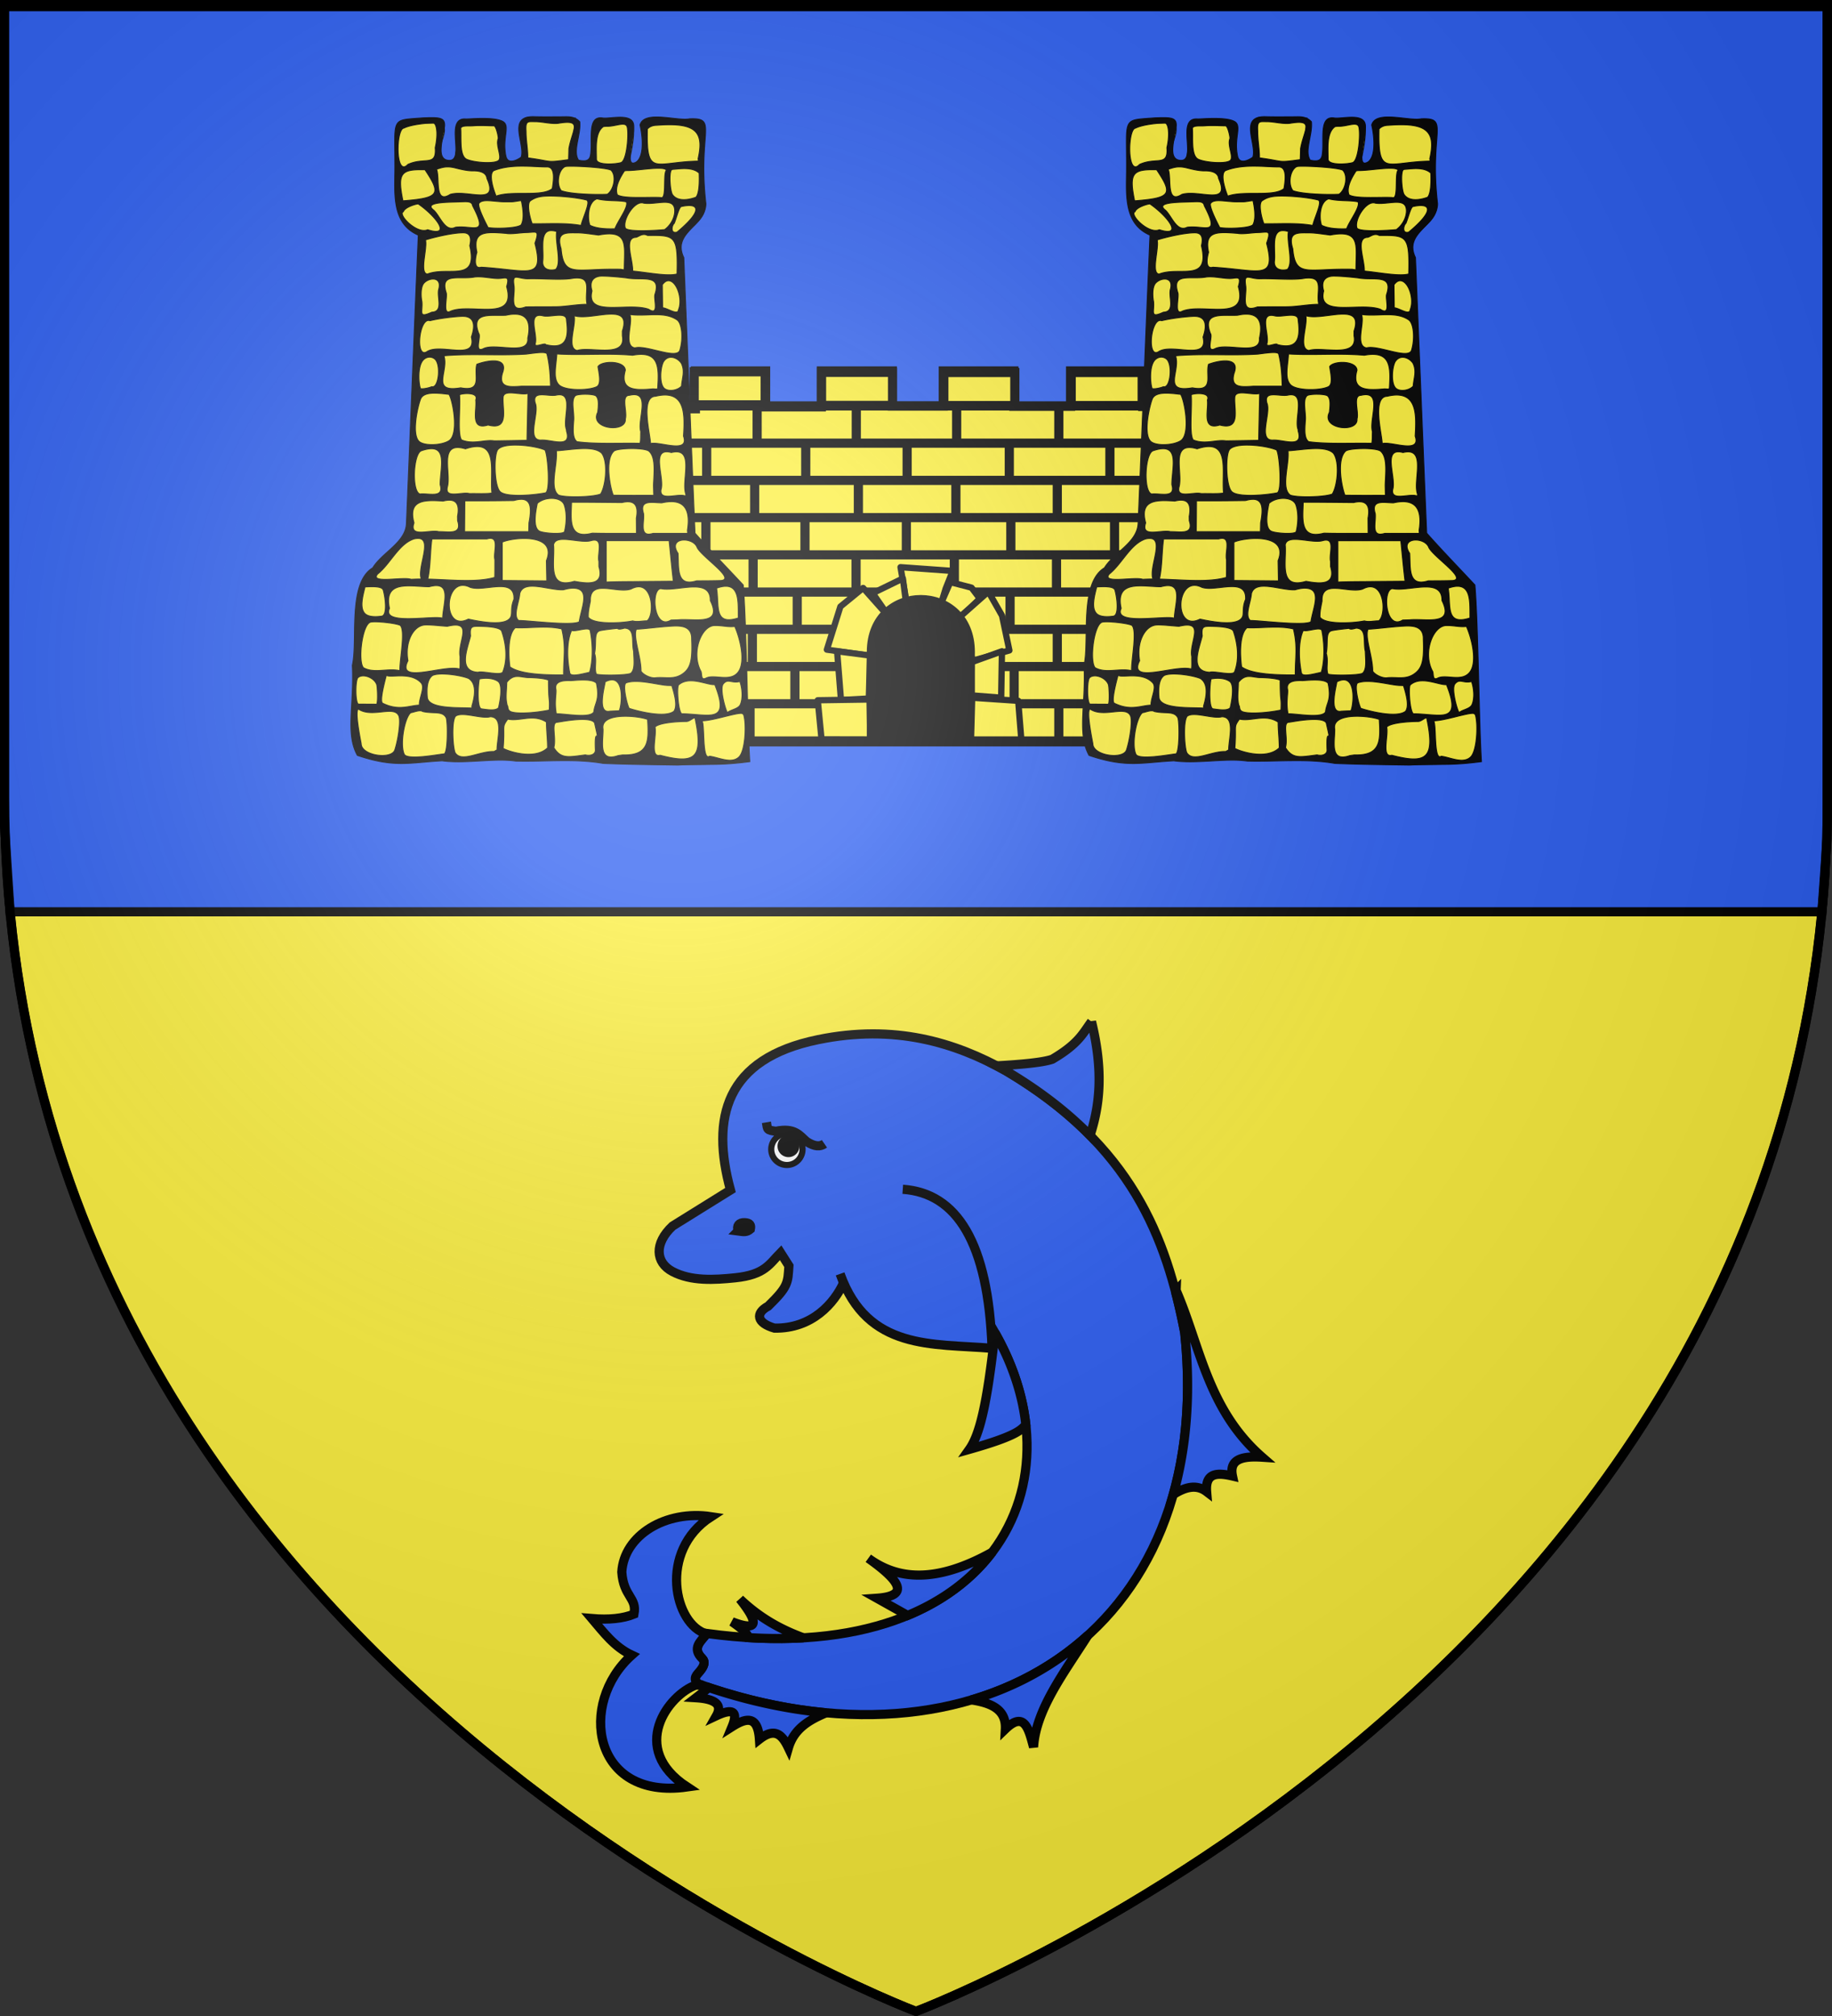 <svg xmlns="http://www.w3.org/2000/svg" xmlns:xlink="http://www.w3.org/1999/xlink" width="600" height="660" version="1.0"><rect width="100%" height="100%" fill="#333333" stroke="none"/><desc>Flag of Canton of Valais (Wallis)</desc><defs><radialGradient xlink:href="#b" id="c" cx="221.445" cy="226.331" r="300" fx="221.445" fy="226.331" gradientTransform="matrix(1.353 0 0 1.349 -77.63 -85.747)" gradientUnits="userSpaceOnUse"/><linearGradient id="b"><stop offset="0" style="stop-color:white;stop-opacity:.314"/><stop offset=".19" style="stop-color:white;stop-opacity:.251"/><stop offset=".6" style="stop-color:#6b6b6b;stop-opacity:.125"/><stop offset="1" style="stop-color:black;stop-opacity:.125"/></linearGradient></defs><g style="display:inline"><path d="M300 658.5s298.5-112.436 298.5-398.182V1.5H1.5v258.818C1.5 546.064 300 658.5 300 658.5z" style="fill:#fcef3c;fill-opacity:1;fill-rule:evenodd;stroke:#000;stroke-width:3;stroke-miterlimit:4;stroke-opacity:1;stroke-dasharray:none"/></g><path d="M1.4 1.5h597v273.035l-1.687 23.965H3.298L1.4 269.053z" style="opacity:.99;fill:#2b5df2;fill-opacity:1;stroke:#000;stroke-width:3;stroke-miterlimit:4;stroke-opacity:1"/><g style="fill:#2b5df2"><path d="M98.067 103.587c-3.521 7.64-11.904 17.435-26.258 17.166-6.806-1.973-7.309-5.702-2.38-8.342 7.696-7.505 7.46-8.84 7.88-15.318l-3.16-4.978c-4.22 4.27-5.948 8.357-17.259 9.522-7.96.82-16.749 1.342-23.805-2.38-6.492-3.426-7.048-10.625 0-17.26l22.02-13.687c-7.447-27.29-2.133-49.872 33.327-57.132 28.887-5.914 51.809.936 71.414 11.903 47.743 28.296 60.884 63.246 67.844 99.385 12.11 114.991-78.968 171.252-185.083 133.307-1.88-2.131-.253-3.372.893-4.76 1.568-1.9 2.132-3.54.893-4.762-4.093-4.034-.552-6.541 1.785-9.522 108.26 14.646 145.604-57.778 106.527-119.024z" style="fill:#2b5df2;fill-opacity:1;fill-rule:evenodd;stroke:#000;stroke-width:3.481;stroke-linecap:butt;stroke-linejoin:miter;stroke-miterlimit:4;stroke-opacity:1;stroke-dasharray:none" transform="translate(191.736 330.715)scale(.862)"/><path d="M58.668 223.631c6.83 8.565 7.624 12.741-2.966 8.638 2.842 2.009 5.641 4.02 6.272 6.028 7.32.444 14.27.445 20.84.065-8.047-2.974-16.098-7.09-24.146-14.73zM154.54 205.87c-21.499 11.969-35.973 10.413-47.06 2.301 11.28 8.017 16.445 14.251 3.273 15.169l11.668 6.53c13.867-5.755 24.59-14.056 32.12-24zM190.874 237.455c-12.4 11.248-27.363 19.513-44.21 24.503 7.428 1.126 13.275 3.545 12.884 11.068 7.244-6.965 8.868-.063 10.712 6.855.896-14.334 11.552-28.146 20.614-42.426zM46.838 257.242c-1.078.982-2.813 2.343-4.83 3.89 7.03.426 10.232 2.447 7.747 6.838q9.52-4.464 5.947 4.165c5.338-3.39 9.783-4.423 10.404 4.764 6.116-4.78 8.819-1.34 11.02 3.274 2.141-7.392 8.047-10.689 14.326-13.321-14.35-1.31-29.317-4.481-44.614-9.61zM155.594 122.524c-3.043 27.874-5.932 38.902-9.74 44.274 17.153-4.866 19.663-7.185 21.473-9.383-1.265-11.507-5.173-23.344-11.733-34.89zM224.42 106.4l-.05 1.199a245 245 0 0 1 3.323 14.86c2.415 22.937.72 43.535-4.376 61.517 4.513-2.87 8.84-4.052 12.706-1.102-.597-7.304 4.143-7.27 9.82-5.947-1.397-6.607 4.05-7.624 11.312-7.147-20.813-18.13-23.575-42.337-32.736-63.38zM192.284 4.337c-3.241 4.379-4.86 8.392-14.877 14.277-3.492 1.239-11.444 1.98-21.149 2.528 1.208.63 2.399 1.283 3.582 1.945 13.009 7.71 23.447 15.915 31.893 24.503 3.563-11.036 5.255-23.95.55-43.253z" style="fill:#2b5df2;fill-opacity:1;fill-rule:evenodd;stroke:#000;stroke-width:3.481;stroke-linecap:butt;stroke-linejoin:miter;stroke-miterlimit:4;stroke-opacity:1;stroke-dasharray:none" transform="translate(191.736 330.715)scale(.862)"/><path d="M96.763 100.15c10.44 29.227 35.134 26.385 57.727 28.267-1.422-40.317-13.462-58.956-33.922-60.404" style="fill:#2b5df2;fill-opacity:1;fill-rule:evenodd;stroke:#000;stroke-width:3.481;stroke-linecap:butt;stroke-linejoin:miter;stroke-miterlimit:4;stroke-opacity:1;stroke-dasharray:none" transform="translate(191.736 330.715)scale(.862)"/><path d="M270.833 185.926a11.476 11.476 0 1 1-22.952 0 11.476 11.476 0 1 1 22.952 0z" style="color:#000;fill:#fff;fill-opacity:1;fill-rule:nonzero;stroke:#000;stroke-width:4.476;stroke-linecap:butt;stroke-linejoin:miter;stroke-miterlimit:4;stroke-opacity:1;stroke-dasharray:none;stroke-dashoffset:0;marker:none;visibility:visible;display:inline;overflow:visible" transform="translate(141.784 293.161)scale(.447)"/><path d="M68.766 42.585c.471 2.77.061 2.936 3.597 3.408 7.19-1.478 8.962 1.558 11.605 3.868 3.169 2.072 5.257 1.985 6.844.893" style="fill:#2b5df2;stroke:#000;stroke-width:3.481;stroke-linecap:butt;stroke-linejoin:miter;stroke-miterlimit:4;stroke-opacity:1;stroke-dasharray:none" transform="translate(191.736 330.715)scale(.862)"/><path d="M270.26 186.5a6.886 6.886 0 1 1-13.772 0 6.886 6.886 0 1 1 13.771 0z" style="color:#000;fill:#000;fill-opacity:1;fill-rule:nonzero;stroke:#000;stroke-width:2.238;stroke-linecap:butt;stroke-linejoin:miter;stroke-miterlimit:4;stroke-opacity:1;stroke-dasharray:none;stroke-dashoffset:0;marker:none;visibility:visible;display:inline;overflow:visible" transform="translate(140.502 291.879)scale(.447)"/><path d="M58.03 83.87c-.696-2.031.333-3.251 2.449-3.164 2.165.088 2.486.976 2.185 2.464-1.415 1.194-2.477.991-4.635.7zM47.739 192.364c-17.262-2.608-33.081 7.05-33.928 21.01.631 9.467 5.876 9.66 4.635 15.994-4.187 1.705-9.564 2.225-15.995 1.685 4.447 5.232 8.553 10.81 15.152 13.889-20.45 18.197-14.986 55.17 21.035 50.075-22.476-14.722-7.06-35.058 3.37-38.715.827.046 1.61.064 2.35.08q-.874-.303-1.75-.615c-1.88-2.132-.254-3.36.892-4.748 1.568-1.9 2.13-3.543.891-4.765-4.018-3.96-.682-6.456 1.653-9.367-12.259-3.385-18.583-31.444 1.695-44.523z" style="fill:#2b5df2;fill-opacity:1;fill-rule:evenodd;stroke:#000;stroke-width:3.481;stroke-linecap:butt;stroke-linejoin:miter;stroke-miterlimit:4;stroke-opacity:1;stroke-dasharray:none" transform="translate(191.736 330.715)scale(.862)"/></g><g style="stroke:#000;stroke-width:11.08;stroke-miterlimit:4;stroke-opacity:1;stroke-dasharray:none;fill:#fcef3c"><path d="M518.563 817.11v45.674h-31.344v402.373h598.625V860.01h-26.656v-42.9h-87.22v42.684h-68.53V817.11h-85.344v42.436h-61.5V817.11H670.78v43.361h-67.343V817.11z" style="fill:#fcef3c;fill-opacity:1;stroke:#000;stroke-width:11.08;stroke-miterlimit:4;stroke-opacity:1;stroke-dasharray:none" transform="matrix(.271 0 0 .271 87.22 -99.992)"/><g style="stroke:#000;stroke-width:11.08;stroke-miterlimit:4;stroke-opacity:1;stroke-dasharray:none;fill:#fcef3c"><path d="M490.61 859.353h592.353M491.61 904.328h590.353M494 949.304h584.353M500 994.279h576.353M500 1039.254h574.353M512.137 1084.23h546.352M556.182 1129.205h462.352M559.237 1174.18h456.352M593.155 859.126v43.936M713.007 859.593v43.936M532.2 904.464V948.4M834.311 859.593v43.936M957.775 857.724v43.936M1072.82 858.658v43.936M651.922 906.334v43.936M774.45 904.464V948.4M897.914 903.53v43.935M1019.507 904.464V948.4M590.19 946.53v43.937M715.524 948.4v43.936M833.376 950.27v43.936M955.904 948.4v43.936M1025.119 997.945v43.936M1073.756 949.335v43.936M531.264 993.271v43.936M650.987 994.206v43.936M773.515 994.206v43.936M899.784 995.14v43.937M954.969 1040.947v43.936M831.505 1040.947v43.936M712.718 1036.273v43.936M588.32 1040.947v43.936M641.633 1084.883v43.936M772.58 1083.948v43.936M898.85 1083.948v43.936M1024.183 1082.078v43.937M711.686 1127.748v43.936M587.384 1126.95v43.935M836.182 1127.884v43.936M955.904 1130.689v43.936M638.827 1174.625v43.936M903.784 1175.56v43.936M957.775 1218.56v43.937M584.578 1219.496v43.936M972.73 818.984h85.782v39.928H972.73zM818.814 818.983h85.782v39.929h-85.782zM671.024 818.804h85.782v39.929h-85.782zM517.108 818.128h85.782v39.929h-85.782zM573.22 1219.155h429.1M564.866 1264.13h447.093M772.58 1175.897v43.937M711.686 1219.698v43.936M836.182 1219.834v43.936" style="fill:#fcef3c;stroke:#000;stroke-width:11.08;stroke-linecap:butt;stroke-linejoin:miter;stroke-miterlimit:4;stroke-opacity:1;stroke-dasharray:none" transform="matrix(.271 0 0 .271 87.22 -99.992)"/></g></g><g style="fill:#fcef3c;fill-opacity:1;stroke:#000;stroke-width:7.597;stroke-miterlimit:4;stroke-opacity:1;stroke-dasharray:none"><path d="m742.165 1113.102-19.073 50.614-52.673-7.45 16.34-52.03 27.478-22.488z" style="fill:#fcef3c;fill-opacity:1;stroke:#000;stroke-width:7.597;stroke-linecap:butt;stroke-linejoin:round;stroke-miterlimit:4;stroke-opacity:1;stroke-dasharray:none;stroke-dashoffset:.1" transform="matrix(.271 0 0 .271 89.126 -100.663)"/><path d="m722.54 1163.35-1.403 51.911-33.672 1.87-4.677-58.925zM901.655 1218.067l3.741 46.766H844.6l1.403-50.507zM813.929 1082.664l-5.661 18.457-41.512-1.944-7.309-42.544 63.04 4.536z" style="fill:#fcef3c;fill-opacity:1;stroke:#000;stroke-width:7.597;stroke-linecap:butt;stroke-linejoin:round;stroke-miterlimit:4;stroke-opacity:1;stroke-dasharray:none;stroke-dashoffset:.1" transform="matrix(.271 0 0 .271 89.126 -100.663)"/><path d="m766.032 1099.28-25.253 10.29-14.966-21.513 36.478-17.771zM829.635 1119.858l-21.73-18.257 11.684-26.907 25.618 6.662 9.982 13.22z" style="fill:#fcef3c;fill-opacity:1;stroke:#000;stroke-width:7.597;stroke-linecap:butt;stroke-linejoin:round;stroke-miterlimit:4;stroke-opacity:1;stroke-dasharray:none;stroke-dashoffset:.1" transform="matrix(.271 0 0 .271 89.126 -100.663)"/><path d="m890.979 1157.204-44.085 12.278-15.822-52.69 34.54-30.59 16.522 28.992z" style="fill:#fcef3c;fill-opacity:1;stroke:#000;stroke-width:7.597;stroke-linecap:butt;stroke-linejoin:round;stroke-miterlimit:4;stroke-opacity:1;stroke-dasharray:none;stroke-dashoffset:.1" transform="matrix(.271 0 0 .271 89.126 -100.663)"/><path d="m881.078 1214.326-35.543-2.806v-40.22l36.478-13.094zM722.89 1264.74l-58.925-.116-4.56-47.234 62.667-.935z" style="fill:#fcef3c;fill-opacity:1;stroke:#000;stroke-width:7.597;stroke-linecap:butt;stroke-linejoin:round;stroke-miterlimit:4;stroke-opacity:1;stroke-dasharray:none;stroke-dashoffset:.1" transform="matrix(.271 0 0 .271 89.126 -100.663)"/></g><g style="fill:#000;fill-opacity:1;stroke:#000;stroke-width:6.557;stroke-miterlimit:4;stroke-opacity:1;stroke-dasharray:none"><path d="M723.008 1161.998c.285-87.453 120.511-86.924 120.783 0l-1.32 103.87H723.008z" style="fill:#000;fill-opacity:1;stroke:#000;stroke-width:6.557;stroke-linecap:butt;stroke-linejoin:round;stroke-miterlimit:4;stroke-opacity:1;stroke-dasharray:none;stroke-dashoffset:.1" transform="matrix(.278 0 0 .271 83.801 -101.494)"/></g><path d="M174.982 38.611c-2.838-.214-3.325-.585-3.562 2.04-.579 3.355.785 7.824.926 11.196-.396.25-3.682 3.013-6.317 1.593-2.385-1.285.324-13.05-4.411-12.94-4.514.105-8.584.719-11.115.731-3.272.016 1.283 3.906.014 5.835-2.81 4.27.27 5.92-2.706 6.79-4.316-.17-3.39-4.203-3.402-6.744.84-2.631 2.414-6.046-.623-6.992-7.92.769-5.852-1.226-8.363-.472-6.187 2.684-6.393 4.158-5.601 15.905.035 3.204-.672 6.491-.16 9.736.395 4.86 3.14 9.688 7.934 11.429-1.428 31.896-2.53 63.809-3.99 95.7-1.018 5.414-6.403 8.214-9.751 12.12-.854 1.28-1.853 2.305-3.144 3.16-4.048 3.686-3.794 9.64-3.844 14.65.111 2.754-.328 5.484-.564 8.188.443 6.402-1.417 26.812 1.033 33.042 2.487 4.574 8.012 4.332 15.613 4.007 5.227 1.734 9.07-.263 14.537.604 10.183.025 15.05.238 21.271.368 9.733.23 19.573-.721 29.21.91 9.807.201 35.686 2.039 44.966-.554 1.187-6.832 1.486.067 1.527-18.859-.826-12.57-.52-25.66-1.58-38.214-5.285-5.652-10.671-11.215-15.8-17.005-1.261-30.095-2.459-60.192-3.686-90.289-1.486-2.658-.887-6.072 1.327-8.16 2.429-2.7 6.386-5.025 6.144-9.143-.602-6.73-.783-16.781-1.13-24.278-2.522-3.676-7.674-2.052-11.694-3.883-2.254-.92-4.37.831-7.347.49-.989 1.225.175 2.844-.16 4.291.039 2.675.819 9.478-4.778 10.803-.401.03 4.288-15.14-.157-15.564-4.57-.438-7.586 1.106-8.906.844-2.363-.467-2.124 11.958-3.138 12.776-3.353 2.708-3.667.636-5.388.333-2.108-3.325.14-10.114.218-13.78-.012-1.293.544-.115-1.06-.7-4.826-.1-3.002-.11-8.37-.182-2.144.232-1.87.264-3.973.218z" style="fill:#fcef3c;fill-opacity:1;stroke:#000;stroke-width:.3;stroke-miterlimit:4;stroke-opacity:1;stroke-dasharray:none"/><path d="M183.987 38.238c-2.611.004-5.289.065-8.921-.024-9.184-.393-3.02 8.8-4.366 13.226-.657.527-4.321 2.858-5.006-.328-1.293-6.019 1.599-9.987-1.092-11.386-3.034-1.577-10.95-.707-12.045-.782-7.234-.49.036 13.92-5.592 13.556-3.998-.258-2.007-6.127-1.999-8.088 1.701-5.995.254-6.068-6.267-5.832-11.213.859-9.206-.507-9.371 17.714-.146 8.237-.621 17.108 7.67 20.684-1.362 31.475-2.576 62.959-3.894 94.436-.295 6.199-7.937 9.42-11.032 14.483-8.333 5.053-4.83 23.833-6.677 31.905.621 13.219-2.315 22.346 1.649 29.504 12.203 4.123 17.042 2.357 27.768 1.774 7.76 1.055 16.89-.95 24.068.086 9.612.267 19.228-.893 28.676.764 8.027.345 16.743.422 24.43.547 10.308-.501 12.997.265 23.588-1.13-.818-12.695-1.069-45.155-2.15-57.832-5.098-5.479-10.693-11.223-15.798-16.99-1.255-30.066-2.454-60.132-3.677-90.2-3.94-8.176 7.148-10.328 7.241-17.616-2.697-23.696 4.13-28.177-5.316-27.817-3.94.867-14.947-2.945-16.258 2.035 1.162 5.177 1.202 11.709-2.032 12.436-2.994.674.773-10.18-.156-13.002-1.095-3.323-7.687-1.373-10.086-1.743-5.304-.817-3.097 7.612-3.974 12.276-.385 2.048-2.15 1.888-3.87 1.552-2.024-2.956.829-8.349.376-12.58-1.769-1.918-3.856-1.631-5.887-1.628zm-8.763 1.59c2.222-.024 5.106.801 7.493.563 8.346-1.423 4.74 1.838 3.598 8.253-.029 1.202-.07 2.413-.099 3.615-7.854 1.072-4.933.537-13.353-.567 0-3.266-.569-5.424-.569-8.69-.27-3.658.708-3.15 2.93-3.174zm-13.47 1.375c.761.008 1.536 3.833 1.41 4.163-.855 2.242 1.131 5.59.276 6.99-.854 1.402-7.976.94-10.54-.182-2.565-1.12-1.726-7.19-2.01-10.272.63-.931 2.252-.568 4.142-.715 2.27-.177 4.926-.001 6.723.016zm37.05.156c2.954.03 6.106-1.715 6.605.247.57 2.241-.082 11.08-2.077 11.64s-7.987.894-7.987-1.127c0-3.363-.576-8.701 2.273-10.663.357-.07.765-.102 1.187-.097zm-56.961-1.095c1.197-.002 1.713 3.675.692 8.072.511 6.371-3.462 2.967-8.956 5.502-4.14 4.427-3.893-11.612-1.346-11.88 2.557-1.263 7.86-1.691 9.61-1.694zm73.19.76c12.81-1 15.626 2.003 13.602 10.935.162 1.45.594.246-.1.795-14.038.257-16.896 5.313-16.507-10.525.781-.825 1.822-1.192 3.005-1.205zm-43.98 13.374c3.034.002 5.888.273 8.085.252 2.44-.022 2.41 3.263 1.726 7.118-3.489 2.805-13.197.493-18.39 2.445-1.85-4.723-2.017-7.879-.615-8.416 2.951-1.13 6.158-1.401 9.193-1.4zm14.985.039c3.29-.113 12.38.443 14.072 1.259 1.919 1.907.868 6.594-1.23 7.9-3.187.18-11.876.025-15.05-1.167-1.667-2.061-1.027-6.697 1.18-7.856.207-.082.558-.12 1.028-.136zM154.9 55.933c2.463-.04 4.382.656 4.567 2.47 4.108 9.171-6.202 3.546-12.01 5.233-5.298 3.367-3.3-5.389-4.493-8.247 1.383-.33 2.883-1.226 6.132-.41 1.948.49 4.041.983 5.804.954zm50.765-.101c3.553.018 11.777-1.593 12.605-.112-1.145.988.017 8.56-1.478 8.995-2.815-.374-12.47.526-14.605-.944-.95-2.456.967-5.713 2.312-7.803.264-.103.658-.139 1.166-.136zm14.765-.393c1.97-.104 6.253-.921 8.54 1.222.07 1.805.2 6.527-1.037 7.902-1.627.63-5.939 1.808-7.74-.94-.7-1.26-1.132-6.873-.297-7.99a.97.97 0 0 1 .534-.194zm-81.242.136c5.195 7.849 5.05 9.241-7.22 10.173-1.873-9.124-.678-10.377 7.22-10.173zm40.135 8.609c4.262-.095 9.958.567 12.717 1.288 1.562.408-1.082 5.487-1.74 8.333-5.283-.933-10.657-.48-15.994-.556-.853-2.181-1.842-6.652-.574-7.53 1.524-1.053 3.034-1.478 5.59-1.535zm-13.587 1.895q.798-.013 1.522 0c1.288.02 2.887-.445 3.489-.36.88 4.17.69 6.604-.08 7.918-1.456 1.144-8.587 1.269-10.814.856-.888-1.714-3.32-6.449-3.044-7.815 1.096-1.83 5.195-.528 8.927-.6zm39.397.01c.824 1.62-2.779 6.166-3.742 8.805-2.609.073-5.865.012-8.185-1.147-.894-2.38-.618-7.767 2.344-8.65 3.142.842 7.136.398 9.583.993zm-54.591 0c2.222-.07 4.014-.302 4.23 1.24 5.422 10.39.06 6.295-5.595 7.067-3.408 1.738-5.049-3.714-7.137-5.602-3.32-2.545 3.612-2.55 8.502-2.704zm59.731.303c.19.009.355.056.534.116 3.595.57 8.608-1.505 9.865.979.83 1.637.074 5.392-2.976 7.673-1.374.173-12.142.958-12.904-.51-.912-2.591 2.641-8.4 5.481-8.258zm-73.298.367c5.985 4.134 11.04 10.99 3.088 8.45-3.525 1.581-9.976-5.06-7.94-5.914.41-1.398 3.937-2.497 4.852-2.536zm86.273.836c5.825-1.242 7.028 1.292-1.533 8.41-2.197.609-1.723-2.19-.884-2.9.87-2.138 1.621-5.552 2.417-5.51zm-42.912 7.907c.533-.03 1.187.059 1.996.291-.608 3.596 1.732 10.306-.351 12.428-2.568.614-4.416-.442-4.22-2.673.432-3.385-1.159-9.836 2.575-10.046zm-7.75.624c2.935-.063 4.243-1.07 2.605 3.509 3.222 12.377-2.331 8.743-17.586 7.839-3.092.894-1.477-4.748-1.404-4.88-1.487-6.934 2.641-6.727 9.465-6.196 1.86.34 4.637-.224 6.92-.272zm16.488.11c2.181-.002 4.736.457 6.96.719 9.82-1.885 8.489 3.301 8.436 10.252l-.04 1.147-1.185-.195c-14.629-.356-18.613 2.948-19.474-6.716-1.739-5.643 1.669-5.206 5.303-5.208zm-37.247-.013c1.895.031 2.733 1.32 2.021 4.214 2.906 12.274-7.154 6.603-13.884 9.293-2.684-.326.085-8.401-.612-11.178 2.333-.751 8.856-2.387 12.475-2.329zm56.365 1.472c.905-.054 2.16-1.562 3.895-.606 9.048-.062 9.96-.064 9.648 12.602-3.057.866-9.948-.543-14.517-.949.087-3.887-2.948-10.815.974-11.047zm-35.097 13.568c4.646-.125 11.029.532 14.61-.175 6.692-.795 3.584 4.331 4.572 8.541-3.555 0-7.101.802-10.656.802-3.138 0-6.273.008-9.411.038-5.862 2.194-3.368-3.77-3.875-7.022-.615-4.352 1.147-2.087 4.76-2.184zm-9.856-.092c2.215-.033 3.813-1.175 2.684 2.665 3.357 11.763-11.555 5.281-18.307 8.024-2.89 1.636-.925-4.788-1.503-6.104-2.11-6.688 4.326-4.11 9.376-5.075 2.43-.283 5.535.524 7.75.49zm34.114-.791c2.221.034 5.356.317 7.79.598 5.036.975 11.565-1.432 9.376 5.322-.563 1.492 1.54 7.327-2.076 4.938-6.772-2.4-20.744 2.794-18.55-5.998-1.157-3.88 1.239-4.895 3.46-4.86zm-55.412.983c1.362.047 2.4 1.012 1.72 3.421-.622 2.568 1.664 7.264-2.253 7.426-4.632 2.117-2.88-.19-3.223-3.46-.4-1.971-.4-4.896.672-6.065.767-.836 2.025-1.359 3.084-1.322zm76.987.544c2.736.009 4.712 6.06 3.281 9.473-.127 2.071-3.722-.603-5.2-.622-.02-2.962-.057-4.587-.078-7.548.68-.925 1.365-1.305 1.996-1.303zm-50.83 10.953a9 9 0 0 1 .692 0c3.892.098 5.18 2.818 4.053 7.854.515 5.992-10.62 1.345-14.61 3.465-2.993 1.408-.564-4.009-1.424-4.996-2.784-7.216 3.84-5.707 8.877-5.973.883-.196 1.688-.316 2.412-.35zm15.045.35c1.373-.01 2.42.303 2.392 1.633.764 5.695.006 9.68-6.8 7.99-.238-.813-3.932 1.293-3.401-.428.816-3.011-2.75-10.16 2.372-9.04 1.346.39 3.672-.142 5.437-.155zm4.903.136c5.582 1.864 19.11-4.825 15.777 5.046v1.555c1.43 7.507-10.445 3.357-14.783 4.795-3.594-.697-.29-8.14-.994-11.396zm-36.872.224c.207-.01.398-.004.593 0 2.757.059 4.325 1.837 2.61 6.78 1.904 8.014-10.131 1.805-14.61 4.807-3.834 2.357-2.52-11.452 1.067-10.167 2.958-.71 7.243-1.274 10.34-1.42zm55.06-.621c5.39.79 11.198-1.162 15.509 1.779 1.601 1.092 2.049 5.962.98 9.69-.618 3.638-11.011-1.616-14.788-.525-3.943-.623-.41-8.564-1.7-10.944zm-28.469 12.47c.786.027 1.304.175 1.384.505.625 2.552 1.054 5.669 1.147 10.508h-9.371c-3.782.243-7.803.72-6.346-4.316 2.087-5.606-5.514-3.972-8.403-2.857-1.075 3.532 2.034 9.1-5.279 7.698-10.078 1.709-3.772-5.452-5.515-10.478 8.791-.787 18.237.037 27.045-.555 1.978-.259 4.03-.551 5.338-.506zm4.607.466c8.285.479 16.545-.308 24.812.419 8.613-1.59 8.686 3.624 8.224 10.653l-.098.427-1.463-.078c-5.776.527-10.927.598-9.036-6.104-.198-3.24-7.834-3.143-8.975-1.166.405 2.478 1.146 5.843-.455 6.59-2.83 1.32-10.544 1.296-12.376-.7-1.962-2.137-.85-6.093-.633-10.041zm-41.716 1.04a2.7 2.7 0 0 1 1.661.545c2.206 1.628 1.38 9.823-.91 9.117-.914.434-3.369.918-3.716.564-.564-1.607-.93-6.756.672-8.981.526-.73 1.378-1.23 2.293-1.244zm79.161.06c1.255.021 2.553.81 3.322 1.943 1.279 2.671.239 4.827.059 7.504-1.426 1.48-4.33 1.85-5.635.7-1.635-1.441-1.3-6.581-.316-8.593.655-1.123 1.594-1.572 2.57-1.555zm-52.57 11.643c1.846.02 4.289.599 5.675.175-.112 5.12-.227 10.238-.336 15.357l-10.676.175c-3.117-.518-6.867 1.302-10.736-.31-1.413-1.87-.288-10.874-.672-14.697-.13-.45 6.527-1.294 5.299 1.633.44 3.26-1.98 10.075 4.052 8.184 6.955 1.88 4.708-4.98 4.923-8.806-.036-1.4 1.036-1.725 2.472-1.71zm-24.732.097c1.408.016 2.98.196 4.547.39 1.315 2.227 3.294 13.199-.08 15.22-2.604 1.561-8.182 1.669-9.746.156-2.354-2.277-.626-10.698.475-13.744.579-1.603 2.457-2.048 4.804-2.022zm49.287.35c1.43.008 2.868.178 3.361.525 1.05.97.842 3.146.594 5.366-2.869 5.57 9.475 6.892 9.054 2.196.717-2.282-1.532-7.693 1.305-7.737 7.36-1.753 2.51 7.893 3.737 11.897-.082 1.265.035 2.56-.218 3.81-6.694-.157-14.286.316-20.66-.524-1.493-1.127-1.283-3.951-1.087-6.746.3-2.695-1.045-6.971.613-8.359.458-.282 1.871-.435 3.301-.428zm-14.471.175c1.533-.031 3.516.397 4.804.117 6.172-1.303 1.94 7.868 3.38 11.314v.389c1.857 5.96-4.946 2.72-8.402 3.013-4.81-.003-.352-8.957-1.819-12.15-.566-2.152.503-2.65 2.037-2.683zm40.588.078c6.532.098 6.331 7.004 5.931 13.452 2.079 5.978-8.02 1.561-10.794 2.45.004-2.838-3.464-15.354 1.64-15.494 1.227-.285 2.29-.422 3.223-.408zm-49.742 16.388c.331-.01.665-.005 1.008 0 3.526.046 7.517.794 9.292 1.613.919 1.354 1.855 13.472.178 14.016-3.937.779-13.104 1.558-14.927-.467-1.917-2.13-1.992-12.112-.672-13.704.806-.973 2.8-1.394 5.12-1.458zm-12.199.486c6.868-.29 4.476 8.917 5.121 15.22-2.417.317-4.865.104-7.295.176-2.469-.712-8.388 1.87-7.236-2.314 1.205-4.812-3.067-14.974 5.872-12.344 1.395-.465 2.557-.697 3.538-.738zm35.37.66c2.39-.006 4.51.335 5.713 1.517 2.128 2.82 1.354 10.628-.355 13.355-2.28.968-11.146 1.259-13.721.37-3.213-2.232-.282-10.11-.771-14.522 2.554-.125 6.06-.71 9.134-.72zm15.4 0c2.46-.016 4.932.233 5.754.817 2.31 1.98 1.676 6.847 1.522 11.158.029 1.11.051 2.215.08 3.324-4.417-.01-8.83.024-13.247-.039-.961-2.307-2.893-11.688.277-14.482.728-.488 3.157-.761 5.615-.777zm-65.479.04c4.697-.043 3.16 5.879 2.907 10.808l-.02.447v.505c1.354 4.592-3.732 2.725-6.604 3.072-2.75-.802-2.213-13.093.416-14.152 1.345-.46 2.431-.673 3.301-.68zm76.927 1.01c.464-.02 1.02.058 1.68.234 7.943-1.934 3.104 9.276 4.745 13.685v.466h-.395c-2.476-.761-8.296 1.834-7.73-1.982 1.177-3.564-2.784-12.205 1.7-12.403zm-37.84 15.26c2.022-.08 3.927.631 4.448 2.177.87 2.585.729 5.933.079 8.67-.244 1.028-6.97.593-8.264-.155-1.92-1.109-1.42-5.366-.633-9.078 1.148-1.016 2.796-1.552 4.37-1.614zm-9.886.311c.205-.009.392-.013.574 0 3.14.235 2.937 3.68 2.194 7.679-.03.969-.05 1.927-.079 2.896h-20.996l.079-10.089c5.35.01 10.705-.008 16.053-.097.835-.24 1.561-.362 2.175-.389zm-23.23.272c2.586.04 3.217 2.029 2.61 5.269.004.483.016.974.02 1.457 1.534 4.699-2.932 3.535-6.169 3.577-2.89-.792-9.833 2.192-8.106-2.877-2.09-7.683 3.643-7.527 9.53-7.134.813-.208 1.518-.3 2.115-.292zm72.933.486c4.553.172 5.88 3.65 4.962 9.37l.04.506.04.505h-11.349c-4.698 1.424-2.744-3.644-3.084-6.473-1.472-4.63 2.725-3.58 5.931-3.519.917-.201 1.75-.328 2.511-.37.333-.017.645-.03.949-.019zm-14.848.04c.163-.009.326-.006.475 0 2.585.09 3.22 2.098 2.61 5.326l.04 5.015c-4.83-.016-9.646.046-14.473-.078-7.96 2.121-6.937-4.545-6.781-10.108 5.495-.033 10.993.056 16.488.097a9 9 0 0 1 1.641-.253zm-44.78 11.974c2.94-.065.954 4.712 1.523 6.979-.004 1.93.008 3.863-.04 5.793-6.032 1.742-14.31.749-21.925.563.93-4.035.79-9.261 1.364-13.14h18.01c.419-.12.764-.188 1.068-.195zm-23.605.02c4.885.03-.407 9.582 1.028 13.296-1.136 0-2.24.032-3.322.097-2.607-.958-13.615 1.54-10.992-1.71 4.196-3.337 6.938-9.895 11.921-11.509a5.7 5.7 0 0 1 1.365-.175zm34.736.019c4.805.005 9.56 1.606 7.276 7.27.034 2.207.084 4.403.118 6.61-4.855-.056-9.715-.093-14.57-.137V177.48c1.398-.616 4.293-1.19 7.176-1.186zm12.851.291c2.806-.008 6.742 1.064 8.996.428 4.457-1.265 1.982 4.283 2.61 6.784v1.672c1.772 6.07-3.064 5.75-8.008 4.84-9.09 2.678-6.324-6.275-6.82-11.955.263-1.377 1.538-1.764 3.222-1.769zm39.363.214c1.645-.05 3.574.693 4.31 2.158.969 2.99 12.967 10.563 7.987 11.1-2.683.082-5.362.084-8.046.097-6.697 2.075-5.776-4.12-6.07-8.981-1.946-2.93-.297-4.31 1.819-4.374zm-25.346.214h20.601c.46 4.425.842 8.861 1.384 13.277-3.27.03-6.555.049-9.826.078-4.053.068-8.108.02-12.159.194zm-46.777 14.638c.665.027 1.394.221 2.195.622 4.592 1.658 14.718-3.516 14.353 3.927-1.535 3.585.057 5.336-1.835 6.708-2.546 1.845-9.268.6-13.091-.216-8.013 4.053-8.044-11.306-1.622-11.041zm-8.797.078c4.558.066 2.146 6.351 1.996 10.672-2.99-1.059-20.1 2.486-17.398-3.227-2.056-9.465 6.804-7.119 12.99-7.076.961-.268 1.76-.379 2.412-.37zm94.76.214c4.494.013 4.014 5.666 4.072 10.38-8.122 2.567-6.164-3.99-7.117-9.758 1.208-.426 2.212-.625 3.044-.622zm-115.875.136c2.202.01 3.451.326 3.677 1.166.759 2.822 1.32 8.223-.534 8.476-3.04.414-4.83-.025-5.654-1.05-1.506-1.873-.542-5.509.217-8.515.453-.024.882-.046 1.285-.058.354-.01.694-.02 1.009-.02zm87.207.038c4.911-.163 5.158 9.466 2.847 11.14-1.553-.037-3.16.458-4.686.019-3.651.742-12.86 1.264-14.542-1.222-.067-1.856.27-3.111.68-5.29-.275-7.387 8.66-2.303 13.309-3.927.897-.475 1.69-.696 2.392-.72zm18.782.059c2.776.098 4.824 1.052 4.784 4.432 4.186 8.44-5.316 5.82-10.478 6.318l-1.226.039-1.166.039c-5.731 3.502-6.641-10.215-3.302-10.284 3.057.625 7.819-.67 11.388-.544zm-40.035.389c5.729.13 2.576 6.333 1.892 10.997-2.406 1.427-17.247-.51-19.83-.414-1.965-1.568.207-6.11.358-8.778 1.238-4.8 9.566-1 14.318-1.28 1.362-.384 2.443-.544 3.262-.525zm-.582 13.813c1.174.592 5.779-1.387 6.07.115 1.175 6.056.544 11.272-.204 13.597-2.91.67-6.218 1.545-6.476.212-1.27-6.548-.546-11.555.61-13.924zm-64.127-2.81c2.647.053 7.142.634 8.027 1.205 1.703 1.924-.26 11.067-.158 14.79-3.99-.914-8.458 1.01-11.936-.964-1.852-2.103-.446-14.055 2.308-14.915.164-.051.423-.08.751-.097.287-.015.63-.027 1.008-.02zm32.988 1.49c1.487-.006 7.383-.006 8.182 1.49.489 1.372 2.618 7.677.432 13.381-.507 1.446-6.96-.416-8.12.159-6.676-.33-3.512-7.533-2.462-11.875-.221-2.503.055-3.148 1.968-3.155zm-16.717-.46q.399-.008.81 0c2 .043 4.22.325 6.327.447 8.955-2.161 3.184 5.146 4.172 9.972-.05 1.312.09 2.855-.099 4.024-5.087-1.636-20.973 5.222-16.963-2.743-1.096-6.053 1.768-11.639 5.753-11.7zm94.74.194c2.64-.018 4.31.574 6.53.306 1.724 3.857 3.822 12.138.82 15.283-2.732 2.863-7.653.243-10.28 1.65-1.86.896-1.108-1.73-1.736-2.474-3.088-6.036.266-14.736 4.666-14.765zm-31.908.934c.437.587 2.205-.079 2.335-.075 3.624.127 2.213 4.527 2.982 7.597.057 2.694.56 5.836-.89 7.154-1.05.7-9.919.808-11.34.291-.705-1.991.249-4.268-.542-6.764.737-4.04-.519-7.253 2.246-7.538.514-.159 4.79-.635 5.209-.665zm18.721-.779c.271-.01.532-.003.791 0 2.833.045 4.882 1 4.804 4.297.273 6.879-.274 9.587-3.12 11.47-2.881 1.908-5.654.825-8.88 1.193-1.52.128-3.944-1.065-4.567-2.189.047-4.651-2.68-11.25-1.523-13.724 2.456-.057 8.433-.9 12.495-1.047zm-47.753 16.895c.62.004 4.581.075 6.458.81-.011 7.792.494 5.449.248 9.809-4.636.953-10.402 1.305-12.473.566-1.405-.501-.876-1.957-1.267-2.015-.626-2.69-.273-3.748-.153-7.631 2.386-3.046 4.505-1.555 7.187-1.539zm13.738.986c.881.021 6.926-.838 8.408.824 1.186 5.594-.508 6.29-.846 9.455-1.34 2.19-9.7.455-12.249.59-.735-3.766.08-6.789-.138-7.943-.687-3.053 3.142-2.967 4.825-2.926zm-18.14-17.312c4.693.247 10.153-.816 15.212.396 1.436 6.088.558 9.121.599 15.045-7.577.054-14.432-.41-17.56-2.625-.468-3.452-.846-10.493 1.748-12.816zm-50.053 15.766c1.747-.123 4.03 1.076 4.666 2.858.24.902.459 5.575-.015 6.41l-6.015-.035c-1.008-.576-1-7.777-.118-8.65.381-.358.9-.542 1.482-.583zm47.586 14.152c4.016.867 8.274-1.845 12.66.962.027 3.212.351 5.236.378 8.448-4.403 4.17-13.34.917-14.539.158.633-7.773-.574-6.645 1.5-9.568zm76.014-12.316c.75 2.166 1.066 5.418.158 7.523-.632 1.465-3.073 1.636-4.25 2.644-.67-1.08-2.589-7.905-1.33-9.397 1.58-1.875 2.702-.054 5.422-.77zm-59.802 13.34c.607-.015 10.89-2.183 12.207.21 2.05 9.06-.14-.46.265 8.752.15 1.564-1.683 2.165-3.25 1.718-5.476.687-7.97 1.44-10.356-2.381.906-3.148-1.035-8.244 1.134-8.299zM126.54 221.06c1.21 1.04 7.816-1.291 11.334 2.446 1.445 1.535-.638 4.896-.539 7.348-3.244.07-6.61 2.016-11.986-.614-1.087-.532.524-6.609 1.191-9.18zm107.562 3.076c5.126 12.871-1.732 9.72-10.513 9.536-1.37.773-2.066-8.806-1.32-9.452 3.557-3.083 9.408.17 11.833-.084zm-89.274-3.481c3.026.004 7.007.748 8.68 1.477 2.29 1.512 2.317 4.74 1.067 8.923-.106.28.154.975-.415.738-4.19-.204-13.736.316-14.196-3.421-.298-3.42.07-6.005 1.641-7.193.672-.365 1.847-.526 3.223-.524zm74.14 3.76c.435.003.79.018 1.047.039 1.113 3.475 1.824 6.828.692 8.397-2.74 2.197-11.325.142-14.63-.941-.61-.855-2.368-7.882-.95-8.378 3.865-1.351 10.79.863 13.84.883zm-55.773-1.264c1.575 1.315.483 6.877.059 8.584-.988 1.029-3.56.609-5.575.33-1.475-.203-1.14-7.713-.673-9.78 1.961-.408 4.653-.318 6.189.866zm37.129-.572c4.18-.155 3.277 8.427 2.47 10.109l-3.083.136c-4.229.903-1.714-7.853-1.503-9.603.82-.424 1.518-.62 2.116-.642zm-82.986 9.525c4.432 3.086 11.646-1.265 13.255 2.214.754 1.63-.214 7.885-1.278 11.154-1.033 3.309-10.968 1.932-11.015-1.975-.268-1.548-2.132-10.563-.962-11.393zm125.215 1.434c.493-.029.87.152 1.048.622.898 3.193.474 11.718-1.599 13.675-2.482 2.345-6.704.075-9.616-.261-2.516 1.699-1.48-10.426-2.486-11.59 3.412-.02 9.993-2.293 12.653-2.446zm-108.015-.22c.659-.01 3.036-1.078 3.844-.403 3.537.857 6.452-.295 7.731 2.047.546 1.312.596 10.972-.573 11.837-1.64.095-12.161 2.2-13.148.127-1.475-3.191.105-11.962 2.146-13.608zm90.291 2.88c1.148-.01 2.537-1.625 2.817-1.014 2.676 12.852.241 15.113-11.447 12.072-3.497.886-.985-6.656-1.68-9.234 1.306-1.359 6.866-1.792 10.31-1.823zm-73.319-2.266c2.856.013 6.973 1.346 9.055.719 4.526.096 2.15 7.302 2.215 10.828l-.989.545c-4.915-.145-10.652 3.753-12.743.37-.755-1.856-1.205-10.292.15-11.918.55-.412 1.36-.549 2.312-.544zm53.084.563c3.048-.03 6.2.523 7.493 1.03.406 6.975.569 11.874-8.185 11.626l-1.463.213c-6.738 2.37-4.825-4.844-4.923-8.65-.59-3.194 3.16-4.179 7.078-4.219z" style="fill:#000;fill-opacity:1;stroke:#000;stroke-width:.3;stroke-miterlimit:4;stroke-opacity:1;stroke-dasharray:none"/><path d="M414.613 38.611c-2.838-.214-3.325-.585-3.562 2.04-.579 3.355.785 7.824.926 11.196-.396.25-3.682 3.013-6.317 1.593-2.385-1.285.324-13.05-4.411-12.94-4.514.105-8.584.719-11.115.731-3.272.016 1.283 3.906.014 5.835-2.81 4.27.27 5.92-2.706 6.79-4.316-.17-3.39-4.203-3.402-6.744.84-2.631 2.414-6.046-.623-6.992-7.92.769-5.852-1.226-8.363-.472-6.187 2.684-6.393 4.158-5.601 15.905.035 3.204-.672 6.491-.161 9.736.396 4.86 3.14 9.688 7.935 11.429-1.428 31.896-2.53 63.809-3.99 95.7-1.018 5.414-6.403 8.214-9.751 12.12-.854 1.28-1.853 2.305-3.144 3.16-4.048 3.686-3.794 9.64-3.844 14.65.111 2.754-.328 5.484-.564 8.188.443 6.402-1.417 26.812 1.033 33.042 2.486 4.574 8.012 4.332 15.613 4.007 5.226 1.734 9.07-.263 14.537.604 10.183.025 15.05.238 21.271.368 9.733.23 19.573-.721 29.21.91 9.807.201 35.686 2.039 44.966-.554 1.187-6.832 1.486.067 1.527-18.859-.826-12.57-.52-25.66-1.581-38.214-5.284-5.652-10.67-11.215-15.799-17.005-1.261-30.095-2.459-60.192-3.687-90.289-1.485-2.658-.886-6.072 1.327-8.16 2.43-2.7 6.387-5.025 6.145-9.143-.602-6.73-.783-16.781-1.13-24.278-2.522-3.676-7.674-2.052-11.694-3.883-2.254-.92-4.37.831-7.347.49-.99 1.225.175 2.844-.16 4.291.039 2.675.818 9.478-4.778 10.803-.401.03 4.288-15.14-.158-15.564-4.57-.438-7.585 1.106-8.905.844-2.363-.467-2.124 11.958-3.138 12.776-3.353 2.708-3.668.636-5.388.333-2.108-3.325.14-10.114.218-13.78-.013-1.293.544-.115-1.06-.7-4.826-.1-3.002-.11-8.37-.182-2.144.232-1.87.264-3.973.218z" style="fill:#fcef3c;fill-opacity:1;stroke:#000;stroke-width:.3;stroke-miterlimit:4;stroke-opacity:1;stroke-dasharray:none"/><path d="M423.618 38.238c-2.612.004-5.289.065-8.922-.024-9.183-.393-3.019 8.8-4.366 13.226-.656.527-4.32 2.858-5.005-.328-1.293-6.019 1.599-9.987-1.092-11.386-3.034-1.577-10.95-.707-12.045-.782-7.234-.49.036 13.92-5.592 13.556-3.998-.258-2.007-6.127-1.999-8.088 1.7-5.995.253-6.068-6.267-5.832-11.213.859-9.206-.507-9.371 17.714-.146 8.237-.621 17.108 7.67 20.684-1.362 31.475-2.576 62.959-3.894 94.436-.295 6.199-7.937 9.42-11.032 14.483-8.333 5.053-4.831 23.833-6.677 31.905.621 13.219-2.315 22.346 1.649 29.504 12.203 4.123 17.042 2.357 27.768 1.774 7.76 1.055 16.89-.95 24.067.086 9.613.267 19.23-.893 28.677.764 8.027.345 16.743.422 24.43.547 10.308-.501 12.996.265 23.587-1.13-.818-12.695-1.068-45.155-2.15-57.832-5.097-5.479-10.692-11.223-15.797-16.99-1.255-30.066-2.454-60.132-3.677-90.2-3.94-8.176 7.148-10.328 7.241-17.616-2.697-23.696 4.13-28.177-5.316-27.817-3.94.867-14.947-2.945-16.259 2.035 1.163 5.177 1.203 11.709-2.03 12.436-2.995.674.772-10.18-.157-13.002-1.095-3.323-7.687-1.373-10.086-1.743-5.304-.817-3.097 7.612-3.974 12.276-.385 2.048-2.15 1.888-3.87 1.552-2.024-2.956.829-8.349.375-12.58-1.768-1.918-3.855-1.631-5.886-1.628zm-8.763 1.59c2.221-.024 5.106.801 7.493.563 8.346-1.423 4.74 1.838 3.598 8.253-.029 1.202-.07 2.413-.1 3.615-7.853 1.072-4.932.537-13.352-.567 0-3.266-.569-5.424-.569-8.69-.27-3.658.708-3.15 2.93-3.174zm-13.47 1.375c.761.008 1.535 3.833 1.41 4.163-.855 2.242 1.131 5.59.276 6.99-.855 1.402-7.976.94-10.54-.182-2.566-1.12-1.726-7.19-2.01-10.272.63-.931 2.252-.568 4.142-.715 2.269-.177 4.926-.001 6.723.016zm37.05.156c2.954.03 6.106-1.715 6.605.247.57 2.241-.082 11.08-2.077 11.64s-7.987.894-7.987-1.127c0-3.363-.577-8.701 2.273-10.663.357-.07.765-.102 1.187-.097zm-56.962-1.095c1.198-.002 1.714 3.675.692 8.072.512 6.371-3.462 2.967-8.956 5.502-4.14 4.427-3.893-11.612-1.345-11.88 2.557-1.263 7.86-1.691 9.61-1.694zm73.19.76c12.81-1 15.627 2.003 13.603 10.935.162 1.45.594.246-.1.795-14.038.257-16.896 5.313-16.508-10.525.782-.825 1.823-1.192 3.006-1.205zm-43.98 13.374c3.035.002 5.889.273 8.086.252 2.44-.022 2.41 3.263 1.726 7.118-3.489 2.805-13.198.493-18.39 2.445-1.85-4.723-2.017-7.879-.615-8.416 2.951-1.13 6.158-1.401 9.193-1.4zm14.986.039c3.29-.113 12.38.443 14.071 1.259 1.92 1.907.869 6.594-1.229 7.9-3.187.18-11.876.025-15.05-1.167-1.667-2.061-1.027-6.697 1.18-7.856.207-.082.558-.12 1.028-.136zm-31.138 1.496c2.463-.04 4.382.656 4.566 2.47 4.109 9.171-6.202 3.546-12.009 5.233-5.298 3.367-3.3-5.389-4.493-8.247 1.383-.33 2.883-1.226 6.132-.41 1.948.49 4.04.983 5.804.954zm50.765-.101c3.553.018 11.777-1.593 12.605-.112-1.145.988.017 8.56-1.478 8.995-2.815-.374-12.47.526-14.605-.944-.95-2.456.967-5.713 2.311-7.803.265-.103.66-.139 1.167-.136zm14.765-.393c1.97-.104 6.253-.921 8.54 1.222.07 1.805.2 6.527-1.037 7.902-1.628.63-5.939 1.808-7.74-.94-.7-1.26-1.132-6.873-.297-7.99a.97.97 0 0 1 .534-.194zm-81.242.136c5.194 7.849 5.05 9.241-7.22 10.173-1.873-9.124-.678-10.377 7.22-10.173zm40.135 8.609c4.262-.095 9.958.567 12.717 1.288 1.562.408-1.082 5.487-1.74 8.333-5.284-.933-10.657-.48-15.994-.556-.853-2.181-1.843-6.652-.574-7.53 1.524-1.053 3.034-1.478 5.59-1.535zm-13.588 1.895q.799-.013 1.523 0c1.288.02 2.887-.445 3.489-.36.88 4.17.69 6.604-.08 7.918-1.457 1.144-8.588 1.269-10.814.856-.888-1.714-3.32-6.449-3.044-7.815 1.096-1.83 5.195-.528 8.926-.6zm39.398.01c.824 1.62-2.779 6.166-3.742 8.805-2.61.073-5.865.012-8.185-1.147-.894-2.38-.618-7.767 2.344-8.65 3.142.842 7.136.398 9.583.993zm-54.592 0c2.223-.07 4.015-.302 4.231 1.24 5.422 10.39.06 6.295-5.595 7.067-3.408 1.738-5.049-3.714-7.137-5.602-3.32-2.545 3.612-2.55 8.501-2.704zm59.732.303c.19.009.355.056.534.116 3.595.57 8.608-1.505 9.865.979.83 1.637.074 5.392-2.976 7.673-1.374.173-12.142.958-12.904-.51-.912-2.591 2.641-8.4 5.481-8.258zm-73.298.367c5.985 4.134 11.04 10.99 3.088 8.45-3.525 1.581-9.976-5.06-7.94-5.914.41-1.398 3.936-2.497 4.852-2.536zm86.273.836c5.825-1.242 7.028 1.292-1.533 8.41-2.197.609-1.723-2.19-.885-2.9.87-2.138 1.622-5.552 2.418-5.51zm-42.913 7.907c.534-.03 1.187.059 1.997.291-.608 3.596 1.731 10.306-.351 12.428-2.568.614-4.416-.442-4.22-2.673.432-3.385-1.159-9.836 2.574-10.046zm-7.75.624c2.935-.063 4.244-1.07 2.606 3.509 3.222 12.377-2.332 8.743-17.586 7.839-3.092.894-1.477-4.748-1.404-4.88-1.487-6.934 2.64-6.727 9.465-6.196 1.86.34 4.637-.224 6.92-.272zm16.489.11c2.18-.002 4.736.457 6.96.719 9.82-1.885 8.489 3.301 8.436 10.252l-.04 1.147-1.186-.195c-14.628-.356-18.612 2.948-19.473-6.716-1.739-5.643 1.668-5.206 5.303-5.208zm-37.247-.013c1.895.031 2.733 1.32 2.021 4.214 2.906 12.274-7.154 6.603-13.884 9.293-2.684-.326.084-8.401-.613-11.178 2.334-.751 8.857-2.387 12.476-2.329zm56.365 1.472c.905-.054 2.16-1.562 3.895-.606 9.048-.062 9.96-.064 9.648 12.602-3.057.866-9.948-.543-14.517-.949.087-3.887-2.948-10.815.974-11.047zm-35.097 13.568c4.646-.125 11.029.532 14.61-.175 6.692-.795 3.584 4.331 4.572 8.541-3.555 0-7.101.802-10.656.802-3.138 0-6.273.008-9.411.038-5.862 2.194-3.368-3.77-3.875-7.022-.616-4.352 1.147-2.087 4.76-2.184zm-9.856-.092c2.215-.033 3.813-1.175 2.684 2.665 3.357 11.763-11.555 5.281-18.308 8.024-2.889 1.636-.925-4.788-1.502-6.104-2.11-6.688 4.326-4.11 9.376-5.075 2.43-.283 5.535.524 7.75.49zm34.114-.791c2.221.034 5.356.317 7.79.598 5.036.975 11.565-1.432 9.376 5.322-.563 1.492 1.54 7.327-2.076 4.938-6.772-2.4-20.744 2.794-18.55-5.998-1.157-3.88 1.238-4.895 3.46-4.86zm-55.412.983c1.362.047 2.4 1.012 1.72 3.421-.622 2.568 1.664 7.264-2.253 7.426-4.632 2.117-2.88-.19-3.223-3.46-.4-1.971-.4-4.896.672-6.065.767-.836 2.025-1.359 3.084-1.322zm76.986.544c2.737.009 4.713 6.06 3.282 9.473-.127 2.071-3.722-.603-5.2-.622-.02-2.962-.057-4.587-.078-7.548.68-.925 1.365-1.305 1.996-1.303zm-50.83 10.953a9 9 0 0 1 .693 0c3.892.098 5.18 2.818 4.053 7.854.515 5.992-10.62 1.345-14.61 3.465-2.993 1.408-.565-4.009-1.424-4.996-2.784-7.216 3.84-5.707 8.877-5.973.883-.196 1.688-.316 2.412-.35zm15.046.35c1.373-.01 2.42.303 2.392 1.633.764 5.695.006 9.68-6.8 7.99-.239-.813-3.932 1.293-3.401-.428.816-3.011-2.75-10.16 2.372-9.04 1.346.39 3.672-.142 5.437-.155zm4.903.136c5.582 1.864 19.11-4.825 15.777 5.046v1.555c1.43 7.507-10.445 3.357-14.783 4.795-3.594-.697-.29-8.14-.994-11.396zm-36.872.224c.207-.01.398-.004.593 0 2.757.059 4.325 1.837 2.61 6.78 1.904 8.014-10.131 1.805-14.61 4.807-3.834 2.357-2.52-11.452 1.067-10.167 2.957-.71 7.243-1.274 10.34-1.42zm55.06-.621c5.39.79 11.198-1.162 15.509 1.779 1.6 1.092 2.049 5.962.98 9.69-.618 3.638-11.011-1.616-14.788-.525-3.943-.623-.41-8.564-1.7-10.944zm-28.469 12.47c.786.027 1.303.175 1.384.505.625 2.552 1.054 5.669 1.147 10.508h-9.371c-3.782.243-7.803.72-6.347-4.316 2.088-5.606-5.514-3.972-8.402-2.857-1.075 3.532 2.034 9.1-5.279 7.698-10.078 1.709-3.772-5.452-5.516-10.478 8.792-.787 18.238.037 27.046-.555 1.978-.259 4.029-.551 5.338-.506zm4.607.466c8.285.479 16.545-.308 24.812.419 8.613-1.59 8.686 3.624 8.224 10.653l-.099.427-1.463-.078c-5.775.527-10.926.598-9.035-6.104-.198-3.24-7.834-3.143-8.975-1.166.404 2.478 1.146 5.843-.455 6.59-2.831 1.32-10.545 1.296-12.376-.7-1.962-2.137-.85-6.093-.633-10.041zm-41.716 1.04a2.7 2.7 0 0 1 1.661.545c2.206 1.628 1.38 9.823-.91 9.117-.914.434-3.369.918-3.716.564-.564-1.607-.93-6.756.672-8.981.526-.73 1.378-1.23 2.293-1.244zm79.161.06c1.255.021 2.553.81 3.321 1.943 1.28 2.671.24 4.827.06 7.504-1.426 1.48-4.33 1.85-5.635.7-1.635-1.441-1.3-6.581-.316-8.593.655-1.123 1.594-1.572 2.57-1.555zm-52.57 11.643c1.846.02 4.289.599 5.675.175q-.17 7.68-.337 15.357l-10.676.175c-3.116-.518-6.866 1.302-10.735-.31-1.413-1.87-.288-10.874-.672-14.697-.13-.45 6.527-1.294 5.298 1.633.44 3.26-1.978 10.075 4.053 8.184 6.954 1.88 4.707-4.98 4.923-8.806-.036-1.4 1.036-1.725 2.471-1.71zm-24.732.097c1.408.016 2.98.196 4.547.39 1.315 2.227 3.294 13.199-.08 15.22-2.604 1.561-8.182 1.669-9.746.156-2.354-2.277-.626-10.698.474-13.744.58-1.603 2.458-2.048 4.805-2.022zm49.287.35c1.43.008 2.868.178 3.361.525 1.05.97.842 3.146.593 5.366-2.868 5.57 9.476 6.892 9.055 2.196.717-2.282-1.533-7.693 1.305-7.737 7.36-1.753 2.51 7.893 3.737 11.897-.082 1.265.035 2.56-.218 3.81-6.695-.157-14.287.316-20.66-.524-1.493-1.127-1.283-3.951-1.087-6.746.3-2.695-1.045-6.971.613-8.359.457-.282 1.87-.435 3.301-.428zm-14.472.175c1.534-.031 3.517.397 4.805.117 6.172-1.303 1.94 7.868 3.38 11.314v.389c1.856 5.96-4.946 2.72-8.402 3.013-4.81-.003-.352-8.957-1.819-12.15-.566-2.152.503-2.65 2.036-2.683zm40.59.078c6.53.098 6.33 7.004 5.93 13.452 2.078 5.978-8.02 1.561-10.794 2.45.004-2.838-3.465-15.354 1.64-15.494 1.227-.285 2.29-.422 3.223-.408zm-49.743 16.388c.331-.01.665-.005 1.008 0 3.526.046 7.517.794 9.292 1.613.919 1.354 1.855 13.472.178 14.016-3.937.779-13.104 1.558-14.927-.467-1.917-2.13-1.992-12.112-.672-13.704.806-.973 2.8-1.394 5.12-1.458zm-12.199.486c6.868-.29 4.476 8.917 5.12 15.22-2.416.317-4.865.104-7.294.176-2.469-.712-8.388 1.87-7.236-2.314 1.205-4.812-3.067-14.974 5.871-12.344 1.396-.465 2.558-.697 3.54-.738zm35.37.66c2.39-.006 4.51.335 5.713 1.517 2.128 2.82 1.354 10.628-.356 13.355-2.28.968-11.145 1.259-13.72.37-3.213-2.232-.282-10.11-.771-14.522 2.554-.125 6.06-.71 9.134-.72zm15.4 0c2.459-.016 4.931.233 5.754.817 2.31 1.98 1.676 6.847 1.522 11.158.029 1.11.051 2.215.08 3.324-4.417-.01-8.83.024-13.247-.039-.961-2.307-2.893-11.688.277-14.482.727-.488 3.157-.761 5.615-.777zm-65.479.04c4.697-.043 3.16 5.879 2.906 10.808l-.02.447v.505c1.355 4.592-3.731 2.725-6.603 3.072-2.75-.802-2.213-13.093.415-14.152 1.346-.46 2.432-.673 3.302-.68zm76.927 1.01c.464-.02 1.02.058 1.68.234 7.943-1.934 3.104 9.276 4.745 13.685v.466h-.395c-2.476-.761-8.296 1.834-7.73-1.982 1.177-3.564-2.785-12.205 1.7-12.403zm-37.84 15.26c2.022-.08 3.927.631 4.448 2.177.87 2.585.728 5.933.079 8.67-.244 1.028-6.97.593-8.264-.155-1.92-1.109-1.42-5.366-.633-9.078 1.148-1.016 2.796-1.552 4.37-1.614zm-9.886.311c.205-.009.392-.013.573 0 3.14.235 2.938 3.68 2.195 7.679-.03.969-.05 1.927-.08 2.896h-20.995l.079-10.089c5.35.01 10.704-.008 16.053-.097.835-.24 1.561-.362 2.175-.389zm-23.23.272c2.586.04 3.217 2.029 2.61 5.269.004.483.016.974.02 1.457 1.534 4.699-2.932 3.535-6.17 3.577-2.889-.792-9.832 2.192-8.105-2.877-2.09-7.683 3.643-7.527 9.53-7.134.813-.208 1.518-.3 2.115-.292zm72.933.486c4.553.172 5.88 3.65 4.962 9.37l.04.506.04.505h-11.349c-4.698 1.424-2.744-3.644-3.084-6.473-1.473-4.63 2.725-3.58 5.931-3.519.917-.201 1.75-.328 2.51-.37.333-.017.646-.03.95-.019zm-14.848.04c.163-.009.326-.006.475 0 2.585.09 3.22 2.098 2.61 5.326.012 1.673.026 3.341.039 5.015-4.828-.016-9.645.046-14.472-.078-7.961 2.121-6.937-4.545-6.781-10.108 5.495-.033 10.993.056 16.488.097a9 9 0 0 1 1.641-.253zm-44.78 11.974c2.94-.065.954 4.712 1.523 6.979-.004 1.93.008 3.863-.04 5.793-6.032 1.742-14.31.749-21.925.563.93-4.035.79-9.261 1.364-13.14h18.01c.419-.12.764-.188 1.068-.195zm-23.606.02c4.885.03-.406 9.582 1.028 13.296-1.136 0-2.239.032-3.321.097-2.608-.958-13.615 1.54-10.992-1.71 4.196-3.337 6.938-9.895 11.921-11.509a5.7 5.7 0 0 1 1.364-.175zm34.737.019c4.805.005 9.56 1.606 7.276 7.27.034 2.207.084 4.403.118 6.61-4.855-.056-9.715-.093-14.57-.137V177.48c1.397-.616 4.293-1.19 7.176-1.186zm12.85.291c2.807-.008 6.743 1.064 8.996.428 4.458-1.265 1.983 4.283 2.61 6.784v1.672c1.773 6.07-3.064 5.75-8.007 4.84-9.09 2.678-6.324-6.275-6.82-11.955.262-1.377 1.538-1.764 3.222-1.769zm39.364.214c1.645-.05 3.574.693 4.31 2.158.969 2.99 12.967 10.563 7.987 11.1-2.683.082-5.362.084-8.047.097-6.696 2.075-5.775-4.12-6.07-8.981-1.945-2.93-.296-4.31 1.82-4.374zm-25.346.214h20.6c.46 4.425.843 8.861 1.385 13.277-3.27.03-6.556.049-9.826.078-4.054.068-8.108.02-12.159.194zm-46.777 14.638c.665.027 1.394.221 2.195.622 4.592 1.658 14.718-3.516 14.353 3.927-1.535 3.585.057 5.336-1.835 6.708-2.546 1.845-9.268.6-13.092-.216-8.013 4.053-8.043-11.306-1.62-11.041zm-8.798.078c4.559.066 2.147 6.351 1.997 10.672-2.99-1.059-20.1 2.486-17.398-3.227-2.056-9.465 6.803-7.119 12.99-7.076.961-.268 1.76-.379 2.411-.37zm94.76.214c4.495.013 4.015 5.666 4.073 10.38-8.122 2.567-6.164-3.99-7.118-9.758 1.209-.426 2.213-.625 3.045-.622zm-115.874.136c2.202.01 3.451.326 3.677 1.166.758 2.822 1.32 8.223-.534 8.476-3.04.414-4.83-.025-5.654-1.05-1.507-1.873-.542-5.509.217-8.515.453-.024.882-.046 1.285-.058.353-.01.694-.02 1.009-.02zm87.207.038c4.91-.163 5.158 9.466 2.847 11.14-1.553-.037-3.16.458-4.686.019-3.652.742-12.86 1.264-14.542-1.222-.067-1.856.27-3.111.68-5.29-.276-7.387 8.66-2.303 13.309-3.927.897-.475 1.69-.696 2.392-.72zm18.782.059c2.776.098 4.824 1.052 4.784 4.432 4.186 8.44-5.316 5.82-10.478 6.318l-1.226.039-1.166.039c-5.731 3.502-6.641-10.215-3.302-10.284 3.057.625 7.819-.67 11.388-.544zm-40.035.389c5.728.13 2.576 6.333 1.892 10.997-2.406 1.427-17.247-.51-19.83-.414-1.965-1.568.207-6.11.358-8.778 1.238-4.8 9.566-1 14.318-1.28 1.362-.384 2.443-.544 3.262-.525zm-.582 13.813c1.174.592 5.779-1.387 6.07.115 1.174 6.056.544 11.272-.204 13.597-2.91.67-6.218 1.545-6.476.212-1.27-6.548-.546-11.555.61-13.924zm-64.127-2.81c2.647.053 7.142.634 8.027 1.205 1.703 1.924-.26 11.067-.158 14.79-3.99-.914-8.458 1.01-11.936-.964-1.852-2.103-.446-14.055 2.308-14.915.164-.051.423-.08.75-.097.287-.015.631-.027 1.01-.02zm32.988 1.49c1.487-.006 7.383-.006 8.182 1.49.489 1.372 2.617 7.677.432 13.381-.507 1.446-6.96-.416-8.12.159-6.676-.33-3.512-7.533-2.462-11.875-.221-2.503.055-3.148 1.968-3.155zm-16.717-.46q.399-.008.81 0c2 .043 4.22.325 6.327.447 8.955-2.161 3.184 5.146 4.172 9.972-.05 1.312.09 2.855-.099 4.024-5.088-1.636-20.973 5.222-16.963-2.743-1.096-6.053 1.768-11.639 5.753-11.7zm94.74.194c2.64-.018 4.31.574 6.53.306 1.723 3.857 3.821 12.138.82 15.283-2.732 2.863-7.653.243-10.281 1.65-1.86.896-1.107-1.73-1.735-2.474-3.088-6.036.265-14.736 4.666-14.765zm-31.909.934c.438.587 2.206-.079 2.335-.075 3.625.127 2.214 4.527 2.983 7.597.057 2.694.56 5.836-.89 7.154-1.051.7-9.919.808-11.34.291-.705-1.991.249-4.268-.542-6.764.737-4.04-.519-7.253 2.246-7.538.514-.159 4.79-.635 5.208-.665zm18.722-.779c.271-.01.532-.003.791 0 2.833.045 4.882 1 4.804 4.297.273 6.879-.274 9.587-3.12 11.47-2.881 1.908-5.655.825-8.88 1.193-1.52.128-3.944-1.065-4.567-2.189.047-4.651-2.68-11.25-1.523-13.724 2.456-.057 8.433-.9 12.495-1.047zm-47.753 16.895c.62.004 4.581.075 6.458.81-.011 7.792.494 5.449.248 9.809-4.637.953-10.402 1.305-12.473.566-1.406-.501-.876-1.957-1.267-2.015-.626-2.69-.273-3.748-.153-7.631 2.386-3.046 4.504-1.555 7.187-1.539zm13.738.986c.881.021 6.926-.838 8.407.824 1.187 5.594-.508 6.29-.845 9.455-1.34 2.19-9.7.455-12.249.59-.735-3.766.08-6.789-.138-7.943-.687-3.053 3.142-2.967 4.825-2.926zm-18.14-17.312c4.693.247 10.153-.816 15.212.396 1.436 6.088.558 9.121.599 15.045-7.578.054-14.432-.41-17.56-2.625-.468-3.452-.846-10.493 1.748-12.816zm-50.053 15.766c1.747-.123 4.03 1.076 4.666 2.858.24.902.458 5.575-.015 6.41l-6.015-.035c-1.009-.576-1-7.777-.119-8.65.382-.358.901-.542 1.483-.583zm47.586 14.152c4.016.867 8.274-1.845 12.66.962.027 3.212.351 5.236.378 8.448-4.404 4.17-13.34.917-14.539.158.633-7.773-.574-6.645 1.5-9.568zm76.014-12.316c.75 2.166 1.066 5.418.158 7.523-.632 1.465-3.073 1.636-4.25 2.644-.671-1.08-2.589-7.905-1.33-9.397 1.58-1.875 2.702-.054 5.422-.77zm-59.802 13.34c.607-.015 10.89-2.183 12.207.21 2.05 9.06-.14-.46.264 8.752.15 1.564-1.682 2.165-3.25 1.718-5.475.687-7.97 1.44-10.355-2.381.906-3.148-1.035-8.244 1.134-8.299zM366.17 221.06c1.21 1.04 7.816-1.291 11.334 2.446 1.445 1.535-.638 4.896-.54 7.348-3.243.07-6.609 2.016-11.985-.614-1.087-.532.524-6.609 1.191-9.18zm107.562 3.076c5.126 12.871-1.732 9.72-10.513 9.536-1.37.773-2.066-8.806-1.32-9.452 3.557-3.083 9.408.17 11.833-.084zm-89.274-3.481c3.026.004 7.007.748 8.679 1.477 2.291 1.512 2.318 4.74 1.068 8.923-.106.28.154.975-.416.738-4.189-.204-13.735.316-14.195-3.421-.298-3.42.07-6.005 1.641-7.193.672-.365 1.847-.526 3.223-.524zm74.139 3.76c.436.003.79.018 1.048.039 1.113 3.475 1.824 6.828.692 8.397-2.74 2.197-11.326.142-14.63-.941-.61-.855-2.368-7.882-.95-8.378 3.865-1.351 10.79.863 13.84.883zm-55.772-1.264c1.575 1.315.483 6.877.059 8.584-.988 1.029-3.56.609-5.575.33-1.475-.203-1.14-7.713-.673-9.78 1.961-.408 4.653-.318 6.189.866zm37.128-.572c4.18-.155 3.278 8.427 2.472 10.109l-3.084.136c-4.229.903-1.714-7.853-1.503-9.603.82-.424 1.518-.62 2.115-.642zm-82.986 9.525c4.433 3.086 11.647-1.265 13.256 2.214.754 1.63-.214 7.885-1.278 11.154-1.033 3.309-10.968 1.932-11.015-1.975-.269-1.548-2.132-10.563-.963-11.393zm125.216 1.434c.493-.029.87.152 1.048.622.898 3.193.474 11.718-1.599 13.675-2.482 2.345-6.704.075-9.616-.261-2.516 1.699-1.48-10.426-2.486-11.59 3.411-.02 9.993-2.293 12.653-2.446zm-108.015-.22c.659-.01 3.036-1.078 3.844-.403 3.537.857 6.452-.295 7.73 2.047.546 1.312.597 10.972-.572 11.837-1.64.095-12.161 2.2-13.148.127-1.475-3.191.105-11.962 2.146-13.608zm90.291 2.88c1.148-.01 2.537-1.625 2.817-1.014 2.675 12.852.24 15.113-11.447 12.072-3.497.886-.985-6.656-1.68-9.234 1.306-1.359 6.866-1.792 10.31-1.823zm-73.319-2.266c2.856.013 6.973 1.346 9.055.719 4.526.096 2.15 7.302 2.214 10.828l-.988.545c-4.915-.145-10.652 3.753-12.743.37-.755-1.856-1.205-10.292.15-11.918.549-.412 1.36-.549 2.312-.544zm53.084.563c3.047-.03 6.2.523 7.493 1.03.405 6.975.569 11.874-8.185 11.626l-1.463.213c-6.738 2.37-4.825-4.844-4.923-8.65-.59-3.194 3.16-4.179 7.078-4.219z" style="fill:#000;fill-opacity:1;stroke:#000;stroke-width:.3;stroke-miterlimit:4;stroke-opacity:1;stroke-dasharray:none"/><path d="M300 658.5s298.5-112.32 298.5-397.772V2.176H1.5v258.552C1.5 546.18 300 658.5 300 658.5" style="fill:url(#c);fill-opacity:1;fill-rule:evenodd;stroke:none"/><path d="M300 658.5S1.5 546.18 1.5 260.728V2.176h597v258.552C598.5 546.18 300 658.5 300 658.5z" style="opacity:1;fill:none;fill-opacity:1;fill-rule:evenodd;stroke:#000;stroke-width:3;stroke-linecap:butt;stroke-linejoin:miter;stroke-miterlimit:4;stroke-dasharray:none;stroke-opacity:1"/></svg>